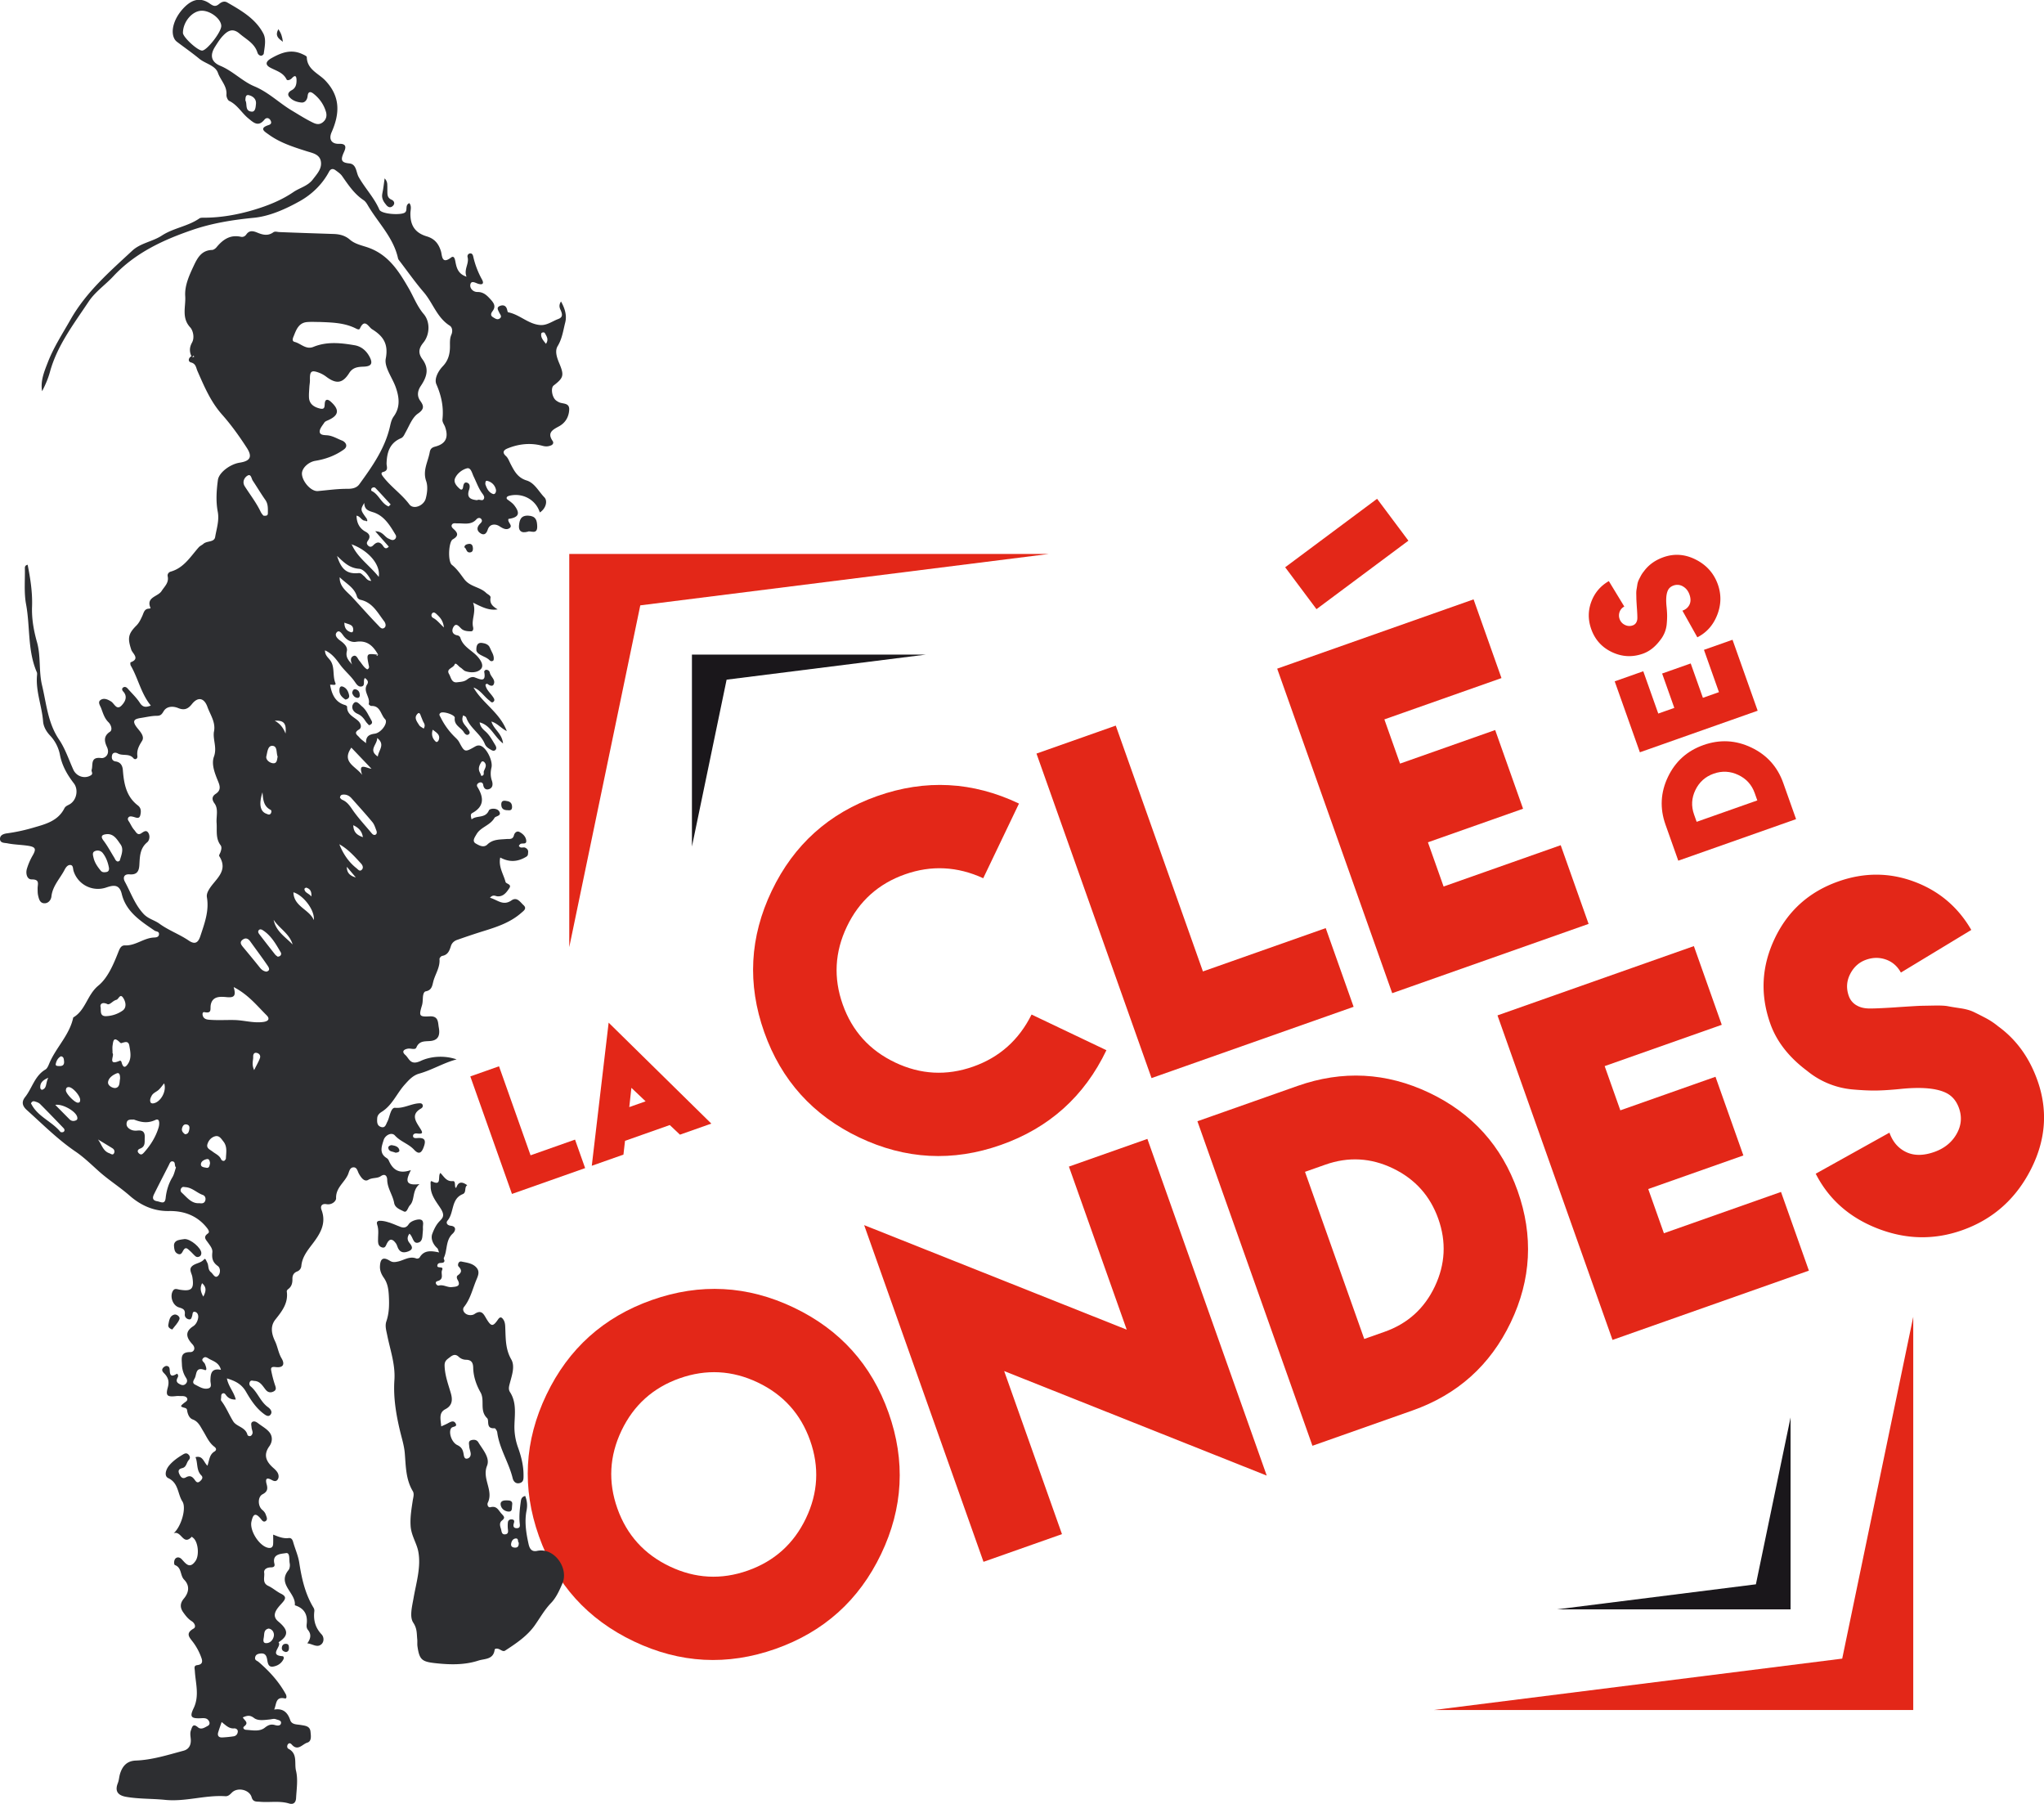<svg id="Calque_1" data-name="Calque 1" xmlns="http://www.w3.org/2000/svg" viewBox="0 0 4818.9 4251.97"><defs><style>.cls-1{fill:#e32718;}.cls-2{fill:#1a171b;}.cls-3{fill:#2d2e31;}</style></defs><title>Plan de travail 1</title><polygon class="cls-1" points="1342.08 2232.56 1342.08 1305.77 2472.35 1305.77 1509.53 1426.88 1342.08 2232.56"/><polygon class="cls-2" points="1631.29 1995.41 1631.29 1542.91 2183.14 1542.91 1713.05 1602.04 1631.29 1995.41"/><path class="cls-1" d="M1288.23,3287.5q78.06-163.08,248.69-223.26t334.14,17.69q163.49,77.88,223.83,248.07t-17.73,333.27q-78.07,163.09-248.71,223.28t-334.12-17.7q-163.5-77.88-223.84-248.07T1288.23,3287.5Zm498.24-28.9q-90.2-42.95-184.12-9.82t-137,123.09q-43.06,90-9.85,183.66t123.41,136.65q90.18,43,184.12,9.81t137-123.08q43.08-89.94,9.85-183.65T1786.47,3258.6Z"/><path class="cls-1" d="M2656.34,3134.12l-136.27-384.37,185-65.26,281.35,793.61-619-246.37,136.27,384.37-185,65.26-281.36-793.62Z"/><path class="cls-1" d="M2823,2642.9l235.81-83.18q159.12-56.11,311,16.19t208.09,231q56.27,158.73-16.23,310.15T3330,3324.65l-235.82,83.17Zm253.65,119.22,139.67,393.94,47.92-16.9q81.47-28.74,118.5-106.88t8.18-159.41q-28.82-81.24-106.83-118.84t-159.52-8.82Z"/><path class="cls-1" d="M4059.2,2415.56l-276.07,97.37,36.95,104.23,224.31-79.11,65.76,185.47-224.31,79.12,36.95,104.24,276.08-97.38L4264.63,2995l-463,163.31-271.18-764.93,463-163.31Z"/><path class="cls-1" d="M4477.44,2567.09q-33.39,3.18-55.41,3.41t-52.62-2.42a196.24,196.24,0,0,1-108.86-43.89Q4196,2476,4173.63,2412.85q-36.27-102.3,10.35-200.51t150.14-134.72q91-32.1,178.64.47t134.73,113.84l-166,100.51q-12.33-22.53-35.13-30.64t-46.78.37q-24.93,8.79-37.66,33.72t-3.24,51.7a40.69,40.69,0,0,0,20,23q10.69,5.9,26,6.43t63.79-2.59q4.15-.37,30-2t32.3-1.71q6.44-.11,28.94-.52t32.33,1.49q9.84,1.93,29.2,4.78t31.67,8.72q12.33,5.89,28.23,14.24a173.27,173.27,0,0,1,29.63,19.68q63.89,46.32,92.69,127.59,37.62,106.13-15.95,210.55t-161.89,142.62q-98.73,34.83-198.82-4.1t-146.09-129.19l173.81-96.8q11.53,32.51,39.42,45.78t66.26-.24q35.43-12.51,52.45-42.16t5.81-61.2q-9.16-25.84-31.23-36.34Q4552.22,2559,4477.44,2567.09Z"/><path class="cls-1" d="M2432,2391.38l176.48,84.06q-78.09,163.07-248.71,223.25T2025.61,2681q-163.5-77.88-223.85-248.08t17.75-333.26q78.08-163.1,248.7-223.27t334.13,17.69l-84.28,176q-91.44-42-184.43-9.18-93.95,33.14-137,123.09t-9.83,183.65q33.23,93.72,123.39,136.66t184.13,9.82Q2387.3,2481.36,2432,2391.38Z"/><path class="cls-1" d="M2836,2289.76l289.5-102.11,65.76,185.49-476.42,168L2443.6,1776.25l186.93-65.93Z"/><path class="cls-1" d="M3539.86,1598.29l-276.09,97.38,36.95,104.22L3525,1720.77l65.76,185.49-224.32,79.12,36.95,104.22,276.09-97.38,65.76,185.49-463,163.31L3011.08,1576.1l463-163.32Zm-219.43-323.86-216.7,161.42-73.83-98.74,216.7-161.42Z"/><path class="cls-1" d="M3956.68,2028.72l-30.19-85.16q-20.38-57.48,5.87-112.34t83.88-75.14q57.62-20.32,112.59,5.85t75.36,83.68l30.2,85.16ZM4000,1937.1l143-50.44-6.13-17.3q-10.44-29.44-38.79-42.8t-57.89-3q-29.51,10.41-43.15,38.6t-3.19,57.61Z"/><path class="cls-1" d="M3874.15,1582.21l35.35,99.72,37.83-13.35-28.72-81L3986,1563.8l28.73,81,37.84-13.35-35.36-99.72,67.35-23.75,59.29,167.24-277.71,98L3806.8,1606Z"/><path class="cls-1" d="M3929.16,1431.13q1.15,12.07,1.23,20t-.88,19a70.42,70.42,0,0,1-15.93,39.32q-17.49,23.31-40.42,31.39-37.15,13.11-72.79-3.73t-48.9-54.23q-11.67-32.91.16-64.53t41.32-48.66l36.49,60a22.87,22.87,0,0,0-11.11,12.68,24.59,24.59,0,0,0,.12,16.91,23.87,23.87,0,0,0,12.25,13.59,22.86,22.86,0,0,0,18.77,1.17,14.75,14.75,0,0,0,8.37-7.23,20.66,20.66,0,0,0,2.33-9.39q.2-5.51-.94-23.05-.15-1.5-.72-10.84c-.39-6.22-.6-10.12-.63-11.66s-.09-5-.19-10.46a61.56,61.56,0,0,1,.55-11.67c.46-2.38,1-5.88,1.73-10.56a41.29,41.29,0,0,1,3.16-11.43c1.44-3,3.15-6.36,5.17-10.19a63.83,63.83,0,0,1,7.15-10.71q16.82-23.05,46.32-33.48,38.52-13.59,76.44,5.77t51.78,58.47q12.65,35.69-1.49,71.81t-46.89,52.78l-35.16-62.8q11.82-4.17,16.64-14.23t-.09-23.93q-4.53-12.79-15.3-19a25.72,25.72,0,0,0-22.24-2.09q-9.36,3.3-13.18,11.28Q3926.22,1404.13,3929.16,1431.13Z"/><path class="cls-1" d="M1250.85,2723.16l104.84-37,23.81,67.18L1207,2814.21l-98.2-277,67.68-23.88Z"/><path class="cls-1" d="M1677,2648.43l-73.93,26.08-24-22.68-105.53,37.22-3.72,32.47-74.65,26.33,39.75-337.35Zm-193.43-38.91,38.52-13.59-33.53-31.79Z"/><polygon class="cls-1" points="4510.63 3103.86 4510.63 4030.64 3380.35 4030.64 4343.18 3909.53 4510.63 3103.86"/><polygon class="cls-2" points="4221.42 3341 4221.42 3793.5 3669.56 3793.5 4139.66 3734.37 4221.42 3341"/><path class="cls-3" d="M452.82,842.75c-6.12-11.77-7.23-22.49-.06-35.36,6.36-11.4,2.41-28.44-4.34-35.74-21.05-22.78-10.1-49.21-11.74-73.35-1.65-24.47,9-48.31,19.62-70.9,9-19.12,18.36-37.43,43.73-38.24,3.61-.11,8-3.37,10.49-6.42,15-18.17,32.2-30.15,57.4-24.59,5,1.09,9.66-1,12.79-5.52,7.22-10.39,16.27-8.31,26.07-4.25,12.46,5.15,25,8.36,37.49-.75,4.17-3,9.4-.81,14.26-.61,42.59,1.7,85.19,3.07,127.79,4.49,14.26.47,27.25,3.56,38.57,13.38,13.36,11.58,31.41,14,47.23,20.22,45.35,17.7,68.84,55.49,91.19,94,11.85,20.4,19.91,42.74,35.67,61.2,15.58,18.25,14.49,48.52-.88,67.37-10.35,12.71-13.35,23.83-2.29,39,15.43,21.11,12,39.59-3.66,62.86-6.74,10-10.39,22.7-1.35,35.28,8,11.06,10.55,19.13-5.39,30-13.43,9.19-20.3,28.41-29,43.81-3.14,5.57-5.17,11.83-11.25,14.39-26.55,11.21-33,33.43-33.78,59.23-.23,7.33,5.43,16.77-8,20.22-7.17,1.83-2.78,7.71.17,11.56,18.17,23.74,43.44,40.62,61.52,64.86,9.85,13.21,34.14,3.11,38.66-13.75,3.7-13.77,5.18-29.11,1-41.13-8.78-25.16,4.39-45.59,8.37-68,1.4-7.89,4.9-11.22,13.15-13.36,24.77-6.45,31.87-21.7,23-46.52-2.1-5.85-6.82-11-6.11-17.59,3.07-29-2.46-55.57-14.31-82.68-5.61-12.82,4.17-31.11,15.11-42.56,12.72-13.29,16.67-28.36,16.87-45.6.11-9.7-.85-19.39,3.33-28.87,3.31-7.5,2.64-17.09-4-21.31-30.06-19-39.47-53.5-61.18-78.74-20-23.21-37.62-48.38-56.25-72.73-1.69-2.21-3.79-4.54-4.35-7.1-10.76-49.54-47.62-84.26-71.87-126.12-2.41-4.15-5.51-8.5-9.41-11.1-21.87-14.58-35.89-35.83-50.53-56.76-3.84-5.48-9.94-9.56-15.46-13.65-6.15-4.55-11.55-3.77-15.45,3.57-16,30.14-41.07,53.76-69.23,69.45-33.17,18.49-70.8,35.39-107.87,39-49.57,4.81-98.42,12.69-144.4,28.4-69,23.57-135.29,54-187.14,109.65-18.82,20.19-42.62,36.29-58.2,59.76-34.93,52.61-73.93,103-91.06,165.48-4.29,15.66-10.77,30.72-18.51,45.48-4.22-24.3,5-46.11,13.41-67.8,13.74-35.63,34.54-67.4,53.3-100.45C203.22,688,258.21,640.77,311.68,591c19.65-18.28,47.85-21.37,69.89-35.76,27.5-18,61.54-21.63,88.66-40.5,2.48-1.72,6.58-1.57,9.93-1.58,40.27,0,80.15-7.09,117.93-18.41,32.27-9.67,64.87-22.35,93.61-42,15.06-10.29,33.88-14,46-30,9.89-13,21.72-25.29,18.76-42.35s-20-19.68-33.62-24c-31.12-9.9-62.25-19.74-89.08-39.12-9.25-6.69-24.47-14.74-.4-22.52,6.46-2.09,7.2-6,4.31-11.15-3.7-6.59-10.15-6.56-14-1.82-14.84,18.38-25.91,7.3-38.46-3-15.58-12.85-25.51-31.64-44.7-40.88-3.83-1.85-7-9.88-6.63-14.75,1.66-20.47-14-34.14-20.07-51.46-6.22-17.64-29.65-21.48-44.14-33.41-16.6-13.67-34.3-26-51.45-39a24.62,24.62,0,0,1-5.87-5.83c-12.08-18.62-2.21-51.85,22.6-76.6C454.54-2.73,474-6,494.7,8.52c8,5.64,13.32,8,21.64,1,5-4.18,11.84-8.09,19.37-3.75C568.79,24.83,602.49,44,620.82,79c7.21,13.75,3.11,31.55,1,47.47-.25,1.9-3.59,4.69-5.63,4.81-4.68.26-8.08-3.55-9.25-7.36-6.78-21.91-26.41-31.12-42.1-44.63-16.34-14.06-28.17-6.66-39.38,5.2C518.34,92,512.76,101.15,507.14,110c-12.64,19.77-9.78,35.91,12.27,45.11,29.6,12.34,52.26,36.74,80.07,48.31,33.81,14.08,58.48,39.2,88.57,57.16,16.49,9.84,32.59,20.2,50.05,28.62,8.74,4.21,15.68,4.79,23.17-1.18,8.16-6.52,9.85-15.49,7.19-24.52-5.07-17.14-15.15-31.43-29.2-42.54-6.83-5.4-12.87-6-14,5.42-.85,8.53-6.11,15.89-14.18,15.3-10.89-.79-22.32-4.68-29.46-13.75-4.91-6.23-.38-11.86,5.91-15.19,9.39-5,11.56-13.44,11.58-23,0-9.05-2.25-14.83-10.93-5.43-4.09,4.43-10.91,6.24-12.55,2.91-8.26-16.76-24.69-20.19-39-28.09-10.44-5.76-11.85-13.41,3.1-21.87,24.23-13.7,47.18-22,73.8-9.38,3.66,1.73,9.75,4.42,9.79,6.76.55,29.29,27.77,38.47,43.47,55,36.47,38.34,34.13,78.62,15,122.12-7.2,16.37-.3,27.94,17.76,27.25,22.43-.86,13.24,15,10.06,22.48-6.91,16.24-4.36,21.89,13.94,23.7,17.2,1.69,15.82,20.94,22.09,32.05,14.95,26.48,36.49,48.57,48.78,76.93,4.69,10.83,51.38,13.59,60.25,6.75,7.23-5.58-.7-17.19,10.39-22.13,5.91,7.47,2.68,15.88,2.52,23.53-.59,28.87,10.87,46.55,38.48,54.81,18.63,5.57,28.1,17.31,33.58,35.36,2.87,9.47,1.27,31.77,23.87,14.51,7.29-5.56,9.1,4.28,10.29,10.58,2.74,14.46,6.64,28.32,26.1,34.63-7-17.27,6.6-30.5,2.51-46-1.1-4.14,1.23-8.59,6.35-8.93,4.12-.27,6,3.4,6.8,6.83a204,204,0,0,0,20.73,54.62c4.62,8.27,2.92,13.68-8.82,10.2-6.28-1.86-16.48-8.83-18.59,1.72-1.68,8.41,5.9,17.72,16.81,17.62,14.41-.12,22.45,8.12,31.25,17.83,8.15,9,12.34,16.53,4.29,27.31-3.56,4.78-5.7,10.23,1,14.25,4.68,2.79,9.92,6.92,15.44,3.32,7-4.6,1.41-9.58-.77-14.38-2.48-5.45-7.39-11.89,1.7-15.48,7.31-2.89,13.91-1.27,16.62,7.51.81,2.62,1.44,7.21,2.81,7.47,27,5.17,47,27.55,74.94,30,16.37,1.43,28.85-8.88,43-14.1,9.47-3.48,10.5-9.11,7-18.12-2.28-6-7.34-12.4-.37-23.25,9.51,16.89,14.08,33.53,10,49.38-4.78,18.7-7.18,38.19-17.9,55.85-7.07,11.66-1.83,27.1,3.74,40.36,12,28.47,10.37,34.36-13.1,52.4-7.6,5.84-3.91,28.47,5.87,35.49a41.52,41.52,0,0,0,7.12,4.21c9.23,4.11,24.49.8,23.6,17.54-.9,17.08-9,30.85-24.13,39.07-14.53,7.91-28.5,14.78-14.88,34.52,2.72,3.94,1.12,8.25-3.57,10.26-6.49,2.79-12.64,3.22-20.1,1.18-28-7.64-55.85-4.82-82.55,6.05-7.72,3.14-14.47,8.6-3.92,18,4.93,4.39,7.4,11.69,10.6,17.86,8.8,17,16.74,33.1,38.29,39.73,18.86,5.81,28.39,26.1,41.75,39.74,8.14,8.31,3.73,26.36-10.74,35.64-9.4-29.88-39.9-46.65-70.82-39.66-2.53.58-6,1.78-6.93,3.7-1.89,3.94,1.84,5.66,4.7,7.78,4.45,3.31,9.12,6.72,12.5,11,15.1,19.28,11.13,28.91-13.31,32.36-3.36,7.84,11.4,15.55,2.4,21.77-7.49,5.16-15.44.88-24-4.66-8.12-5.24-22.47-6.76-27.44,8.41-3,9.16-8.31,13.93-16.91,8.43-8.17-5.22-9.71-13-2.35-21.2,3-3.37,8.23-7,4.07-12.44-3.28-4.26-8.64-2.41-11.12.41-12.8,14.57-29.49,9.33-45.11,9.82-4.64.15-10.52-1.72-13.13,3.42-2.2,4.33,1.94,7.85,4.87,10.53,10.3,9.4,10.74,16.12-2.74,23.79-9.67,5.5-12.22,52-1.84,60.2,12.16,9.54,20.49,22.44,29,33.61,13.9,18.32,36.67,17.91,51.44,32.21,3.83,3.72,11.35,6.32,10.47,11.46-2.44,14.34,5.81,20.84,16.78,27.48-20.65,3.4-37.64-5.84-58-15.86,8.24,21.49-4.27,39.14.12,57.76.88,3.74.55,9.84-4.89,9.8-8,0-17.08-.64-23-6.33-5.54-5.36-11.49-13.47-17.32-5.48-5.49,7.54-6.17,19.07,8.87,21.53,2.37.39,5.6,3,6.25,5.24,6.27,21.5,27.16,29.66,40.56,44.59,8.14,9.07,15.48,21.46,7.79,29.56-8,8.49-23.47,9.14-36.22,4.89-4.39-1.46-7.6-6.13-11.8-8.58-4.8-2.8-11.45-13.33-13.82-7.12-3.32,8.72-20.73,9.59-13,22.62,4.58,7.77,5.67,20.83,18.63,19.28,8-1,16.84-1.11,23.93-6.65,5.12-4,11.41-7.18,17.58-5,13.42,4.7,27.57,12.84,22.62-13.23-.25-1.28,2.23-4.22,3.75-4.47a8.37,8.37,0,0,1,9.5,6.41c1.87,10,14.78,16.93,8.9,28.27-2.44,4.7-8.59,2.8-13-.56-1.44-1.1-3.55-2.55-6.18,1.18,1.72,11.32,11.18,19,17.66,28.42,2.52,3.63,5.14,7.61,1.57,11.21-4.31,4.33-7.36-.69-10.4-3-12.55-9.56-20.57-24.32-36.94-30.29,20.91,37,61.94,58.82,78.47,102.71-13.62-6.5-21.29-18-36.25-22.51,5.34,18.69,24.81,27.48,27.41,51.69-21.74-17-29-42.8-55.17-49.72,1.16,10.25,7.74,16.09,13.85,21.54,9.65,8.62,15.46,19.74,22,30.43,2.71,4.4,5.3,9.62,1,13.33s-9.32-.14-13.36-2.55c-4.76-2.84-9-6.19-11.32-11.87-9.82-24.12-35.36-37.35-43.91-62.53-.67-2-4.09-3-6.89-5-6.88,15.15,4.5,22.53,10.62,31.79,2.63,4,7.17,9,2.36,12.92s-9.38-1.15-11.75-5c-6.91-11.24-23.37-15.92-21.28-33.74.82-7-27.17-16.15-33.5-11.66-5.13,3.64-1.41,7.31.3,10.79a167.57,167.57,0,0,0,31.5,44.21c4.34,4.4,9,8.14,12.17,14.06,12.94,24.26,13.27,24,37.63,10.17,4.42-2.52,9-3.41,14-1.22,13.77,6.08,28,35.67,24.44,50.77-2.41,10.31-2.62,20.42.94,30.81,2.52,7.39,2.81,16.39-6,19.85-7.65,3-13.14-.85-14.45-9.94-.67-4.67-4.71-7.07-9.47-5-4.2,1.86-6.84,5.57-4.08,10.1,14.88,24.36,16.74,45.74-12.3,61.53-5,2.71-3,8.54-1.5,14.93,12.07-10.45,32.24-1.38,40.84-21.26,2.07-4.78,18.84-6.49,24.22,2.37,6.65,11-8.5,10.8-11.07,15.29-10.32,18.09-32.82,21.58-42.46,38.68-3.56,6.32-11.35,16.15-1.75,21.72,7.4,4.28,18.63,10.9,27.31,2.42,12.86-12.57,28.77-11.62,44.36-12.92,7.43-.62,15.72,2,18.43-9,1.47-5.9,7-10.67,12.53-7.88,8,4,15.31,10.79,16.41,20.22,1.2,10.37-9,5.52-13.64,8.22-1.54.9-2.54,2.73-3.79,4.13,3.56,7.69,10.33,2.39,15,4.69,5.16,2.52,7.56,5.92,6.86,11.49-.48,3.77.35,7-4.67,10-19.82,11.88-39.28,13.44-61.06,1.67-4.66,21.84,7.71,39.19,12.51,57.59,1.21,4.63,15.2,5.14,9,14.49-6.4,9.6-13.67,20.14-27.73,19.44-5.14-.25-10.25-5.33-18,3.26,17.83,5,30.86,20.08,50.88,6.21,12.89-8.92,20.38,4.1,28.08,11.09,9,8.17.48,13.49-5.11,18.41-26,22.9-58,33.31-90.32,43.31-20.52,6.36-40.87,13.32-61.15,20.42-6.82,2.38-12.2,7.29-14.43,14.38-3.43,10.94-7.12,21-20.65,23.31-2.55.43-6.48,5-6.28,7.34,1.56,18.41-8.59,33.31-13.69,49.73-3.44,11.05-2.92,23.45-18.69,26.42-4.89.92-6.37,8.49-6.77,14.34-.42,6.25-.36,12.75-2.14,18.65-7.47,24.79-6.89,27.41,17.94,26,21.56-1.2,19.49,14.39,21.68,26.11,2.71,14.46,1.37,29.12-17.85,31.72-13.32,1.8-27.73-1.87-35,15.59-2.69,6.45-13,1.55-19.81,2.67-9.93,1.66-15.43,6.8-6.39,14.74,9.62,8.44,11.67,25.75,36.44,14.17,23.61-11,55.49-13.51,84.64-3.62-30.76,8.14-57.8,25-88,33.5-15.09,4.25-24.32,14.8-34.33,25.91-18.83,20.9-29.34,48.77-54.45,64.37-5.39,3.35-10,7.84-10.43,14.9-.49,8.56-.87,17.7,9.42,20.76,9.67,2.87,11.29-6.5,14.26-12.1,3.23-6.08,4.63-13.11,7-19.66,2.17-6,5.18-14.16,11.56-13.56,20,1.9,37.12-9.39,56.24-10.59,3.4-.21,7.21-.25,8.66,3.88s-1.39,7-4.24,8.66c-24.05,13.82-11.82,30.42-2.47,45.19,6.61,10.44,9.41,15.43-6.51,13.4-4.71-.61-9.38,1-9.46,5.72-.09,5.65,6,5.4,9.65,5.09,19.24-1.59,21.35,6,15,22.53-5.9,15.24-12.87,14.93-22.32,4.77-12.87-13.85-31.82-18.77-45-33.34-8.19-9.07-23.29-.12-26.56,10.51-4.32,14-11.61,31.23,7.12,42.7a14.2,14.2,0,0,1,5.12,6.2c10.2,23.51,26.17,31.19,51.93,22.1-8.83,18.61-18.67,38.25,20.33,33-18.39,16-10.13,36.93-22.77,50.21-4.87,5.11-6.63,18.22-14.5,14.17-8.25-4.26-20.47-8.31-22.5-19.8-3.36-18.94-16.16-34.79-16.41-54.87-.09-7-4-16-15.24-8.27-8.52,5.87-19.51,2.71-29.33,8.6-9.38,5.62-17-5.4-22-14.2-3.33-5.88-4.44-15.23-12.39-15.28-9.42-.07-10.58,10.16-13.45,16.81-8.22,19-28.93,31.22-28.08,55.89.25,7.13-10.17,16.39-22.55,14.14-10.69-1.94-15.29,4.32-11.82,13.44,12.42,32.7-4.1,57.67-22.12,81.27-12,15.72-23.67,30.72-25.46,51.09a15.21,15.21,0,0,1-9.76,12.75c-8.77,3.5-11.42,9.69-11.24,18,.21,9.6-2,17.94-10.31,23.91-1.54,1.1-3.24,3.65-3,5.26,3.92,27.38-11.32,46.67-26.92,66.26-13,16.31-8.44,35-.75,51.06,6.27,13.11,7.78,27.52,15.37,40.28,8.76,14.72,3.14,22.89-14.2,20.61-12.32-1.62-11.12,4-9.61,11.11a264.89,264.89,0,0,0,7.93,30.07c2.16,6.37,4.83,12.27-2.73,16.24-6.93,3.63-13.45,2.61-18.72-3.85-7.36-9-12.89-20.34-27-20.9-3.4-.14-7.17-2.22-9.65,1.13-2.79,3.76-2.43,8.75.9,11.51,16.77,13.88,23.07,36.28,41.11,49.23,5.37,3.86,11.46,10.85,5.86,17.77-5.09,6.29-11.81.94-16.59-2.69-18-13.64-30.27-32.68-41.09-51.41-10.62-18.4-25.49-25.47-45.06-31.49,3.36,18.74,16.37,31.55,20.94,49.87-10.49.22-17.28-2.93-22.66-9.91-2-2.66-4.08-6.26-8.27-4.54-3.94,1.62-3.34,5.69-3.56,9.06-.18,2.78-1.17,6.48.19,8.24,11.62,15.1,18.42,33,28.37,48.73,7.81,12.38,28.82,13.36,33.39,31.47.6,2.41,5.67,4.72,9,1.72a10.21,10.21,0,0,0,3.19-7c-.18-4.1-2.25-8.12-2.5-12.24-.28-4.56-2.6-10.68,2.58-13.22,4.55-2.23,9.43.93,13.44,4,8.76,6.74,19.07,12.21,25.89,20.53,8.13,9.91,7.59,22.77,0,33.32-14.82,20.65-7.21,36.29,9.34,50.9,4.12,3.64,8.48,7.7,10.78,12.51s2.83,11.31-1.17,15.91-9,2.39-13.43,0c-13.37-7.29-14.93-1.09-11.8,10.29,2.87,10.41,2.08,17.41-9.71,23.54s-11.28,27.9-.7,36.69c4,3.34,6.9,6.88,8.45,11.57,1.71,5.13,5.25,11.42-.78,15.12-5.35,3.27-8.81-2.85-11.64-6.24-13.83-16.55-18.23-7.2-21.48,7.24-4.83,21.47,18.91,58.32,39.93,61.87,7.28,1.23,10.74-2.25,11.18-8.84.46-6.86.11-13.77.11-22.35,12.27,4.87,23.62,9.73,36.28,8.15,7-.89,9.33,3.88,11,9.88,4.57,16,11.67,31.63,14.19,47.94,5.74,37.27,13.76,73.48,33.6,106.18a13.65,13.65,0,0,1,2,8c-2.59,20.95,2,39.08,17.08,55,5.69,6,6.32,17.17-.3,23.13-10.26,9.23-20.81-.87-33.43-2,8.47-11.35,9.69-21.75,1.61-31.62-3.55-4.34-3.52-9.21-3-13.88,2.43-20.42-4.25-35.4-24.36-43-1.28-.48-3.66-1.2-3.62-1.6,3.09-28.89-42.37-49.06-14.87-82.63,3.08-3.76,3.77-11.09,2.75-16.2-1.76-8.75,1.36-25.68-9-23.75-9.88,1.84-33,1.12-27,25.05,1.57,6.25-1.78,8.51-8.13,8.52-8.41,0-17.3,3.87-16,12.66,1.59,10.41-5.46,24,9.85,31.11,10.46,4.85,19.32,13.1,29.69,18.24,13.18,6.55,11.55,12.06,2.71,21.9-11,12.23-27.16,28.39-9.28,43.38,22.18,18.6,27.42,32.35.78,49.32,9,9.13-24.06,30.55,9.6,32.77,2.64.17,3.57,4.11,2.16,7-5,10.28-14.13,15.84-24.72,17.56s-12.3-7.95-13.46-15.13c-1.67-10.34-4.55-17.4-17.06-15.65-6.27.87-10.76,2.94-11.71,9.66-.92,6.46,4.77,7.08,8.35,10.17,25.42,21.9,47.88,46.44,64.07,76.11,2,3.74,2.69,10.91-2.09,9.83-22.48-5.07-19.56,13.36-25.3,26.23,20.81-3.47,31.68,6.53,37.83,24.92,3.66,10.94,15.81,9.85,24.71,11.4,10.78,1.88,21.81,2.32,23.12,16,.89,9.4,3.14,22.48-7.73,25.71-11.25,3.34-22,20.65-36.15,4.82-2.35-2.64-5.55-5.16-8.81-1.78-3.42,3.54-2.71,9.64.4,11.23,22.57,11.52,13.77,34.11,18,51.51,5.13,21,1.39,43.11.25,64.73-.56,10.67-6.2,15.95-16.45,12.87-22.73-6.85-45.95-2-68.84-4.08-8-.74-16.12,1.16-19.52-10.73-5.09-17.79-33.19-24.41-46.68-10.75-4.89,5-9,8.82-15.26,8.4-47.72-3.14-94.15,13.48-142,8.6-30.48-3.1-61.32-1.85-91.66-7.1-20.19-3.49-27.18-13.68-19.85-32.26,2.91-7.39,3-14.92,5.25-22.17,5.64-18.26,16.35-30.34,37-31.12,38.81-1.47,75.56-13.3,112.63-23.18,13.34-3.55,18.07-14.2,17.09-27.27-.53-7-2.14-13.82.34-20.72,3-8.3,4.65-17.36,16.62-7.2,7.66,6.5,16,.37,23.19-3.4,4-2.09,5.3-6.22,2.94-10.78-4.5-8.66-12.25-7.49-20.12-7.18-22.21.87-25.93-3.47-16.2-23.66,14-29.12,4.63-58.37,2.86-87.52-.41-6.87-3.14-13,5.9-14.08,15.62-1.87,11.2-12.86,8.36-20.3a138.66,138.66,0,0,0-17.89-32.93c-8.77-11.84-19.9-21.09.74-32.88,6.6-3.78,2.21-13.21-4.45-17.35-8.61-5.35-14.35-12.9-20.08-20.95-8.2-11.52-7.24-21.95,1.46-32.29,12.4-14.74,14.16-30.86.73-44.62-9.9-10.14-5.27-28.41-21.76-34.48-2.51-.93-2.88-11.24,1.34-15.41,4.72-4.66,10.85-2.51,14.89,1.88,9.78,10.64,18.69,23.29,32.25,4,9.48-13.45,6.44-45.24-5.62-54.72-1.09-.86-3.06-2.6-3.11-2.54-20.63,22.24-24.08-15-42.72-8.28,17.81-15.37,30.62-59.4,20.63-74.81-11.54-17.82-8.7-43.31-33.27-55-10.55-5-5.77-20.52,2-29.78,9-10.77,20.51-18.8,32.62-26,4.89-2.91,8.87-4,13,.22,4,4.06,4.43,8.86.54,13-5.51,5.91-5.06,16.42-15.07,18.86-7.09,1.72-11.09,5-7.36,13.45,3.28,7.37,7.62,13,15.63,8.48,9.91-5.65,15.47-1.86,21,5.89,2.8,3.93,6,8.42,11.8,3.69,4.73-3.85,8.81-9.08,3.8-14.1-12.33-12.35-7.9-28.9-13.84-43.17,17.4-4.54,19.06,11.8,28.17,20.21,4.5-12.89,4.44-26.12,16.27-33.29,5.55-3.37,5.14-7.56-.12-11.56-12.64-9.59-18.37-24.07-26.34-37-6.43-10.46-11.16-22.29-24.58-27.27-7.34-2.72-10.91-10.47-12.67-18.26-.86-3.77.08-7.31-6-9-11.17-3-11-4-1.93-11.36,3.78-3.05,9.65-5.67,7.45-11.1-1.83-4.51-7.64-5.49-12.83-5.35-4.2.12-8.46-.48-12.61,0-21.19,2.43-25.59-.52-20.2-20,3.64-13.17,1.74-22.2-6.76-31.8-3.25-3.66-9.32-8.09-4.62-14.34,1.88-2.5,5.92-5.07,8.75-4.84,7.63.6,7,7.3,7.43,12.78,1.17,16,10.71,8.63,17.41,5.44,4.74,5.48.73,8.93-.48,12.63-2.4,7.35,2.64,10.11,7.73,12.67,4.79,2.41,9.54,2.33,13.38-2s3.22-8.85.33-13.42a61,61,0,0,1-9.78-31.31c-.58-15.33-4.07-29.77,20-29.47,7.67.09,13.73-8.71,4.77-18.42-13.26-14.37-19.57-28.82,1.89-42.59,6.27-4,10.27-11.6,11.59-19.45,1-6-1.09-12.41-6.6-14.16-7.29-2.31-6.15,5.19-7.55,9.4-1.28,3.84-2,9.09-7.62,8.05-6.13-1.13-10.33-6.15-9.65-12,1.33-11.29-4.72-13.36-13.87-16.18-15.14-4.67-22.16-26.76-13.85-39.52,4-6.19,9.83-3.21,15.17-2.32,28.7,4.82,35-1.58,30.28-30.1-1.34-8-8.13-16.93-1.83-24,7.54-8.5,21.38-7.65,29.61-17.38,3.07-3.63,5.27,4.12,7.15,7.39,4.09,7.14,1.12,16.76,8.89,22.88,5.16,4.05,9.23,14.76,15.88,9.46,6.93-5.53,7.38-18.95.16-24.09-12.35-8.78-14.15-18.66-12.69-32.11.91-8.47-5.28-15.73-10-22.51-5.25-7.54-12.55-13.45-.38-22,4.67-3.27,1.07-8.84-3.07-14-23-28.55-54.27-39.46-88.87-38.82-36.7.67-67.26-14-92.72-36.29-23.14-20.26-49.11-36.53-71.82-56.77-18.18-16.2-35.5-33.34-55.69-47.07-41.93-28.51-77.42-64.38-114.93-98-11.75-10.53-12-20.29-3.93-30.53C75.86,2565,81.59,2536,107.06,2521c4.75-2.8,7.29-10.16,9.76-15.88,16-37,47.39-66,55.85-106.84,29.29-16.94,32.7-53.34,59.16-75.05,22-18,35.41-49.34,46.71-78,3.25-8.25,6.39-17.23,16-16.83,24.78,1.05,43.85-17.16,67.78-18.54,4.84-.27,12.29-.22,12.53-8.17.2-6.79-6.77-5.63-10.48-8.18-32.82-22.54-67.2-44.27-77.32-86.42-5.7-23.74-20.09-20.73-36.56-15.2a60.19,60.19,0,0,1-77.12-39.16c-1.57-5-.48-13.12-7.15-13.85s-11.11,5.84-14,11.35c-10.72,20.72-28.29,37.89-31,62.89-.88,8-7.09,16.42-16.93,16-10.3-.48-12.5-10-14.39-18.15-1.26-5.36-1.12-11.09-1.23-16.66-.19-10,6.17-21.67-14.1-21.45-11.1.12-14.49-14.2-11.08-25.24A146.84,146.84,0,0,1,76.69,2017c9.29-16,7.68-20.74-11.58-23.58-15.85-2.34-32.08-2.48-47.72-5.68-6.19-1.27-17.81,0-17.38-11,.36-9.22,10-11.63,17-12.56a416.31,416.31,0,0,0,60.89-13.09c28.82-8.35,58.67-15.59,73.94-45.86,2.77-5.47,8.29-6.93,13-9.82,16.1-9.86,20.5-34.48,9.3-49-15.41-20-27.73-41.27-32.7-66.68a91.55,91.55,0,0,0-23.4-46c-8.9-9.38-15.51-21.07-16.46-33.31-2.8-36.15-17.44-70.67-14.41-107.52.23-2.77.7-5.94-.34-8.33-22.18-51.17-15.47-107-25.36-160.17-5.17-27.79-2.25-57.07-2.82-85.68-.07-3.7,1.8-6.71,6.55-7.51,6.42,32.44,11.57,65.08,10.35,98.54-1,28.67,3.83,56.25,11.74,84.17,9.25,32.69,3.83,67.93,11.84,101.39,10.41,43.47,13.52,88.61,40,127.74,14.54,21.5,22.94,47.18,33.76,71.14,7.25,16,26.7,22.4,41.39,13.27,6.32-3.92.49-8.94,1.76-12.84,3.8-11.7-3.83-31.25,22.54-27.83,9.09,1.18,21.4-9,13.73-25.72-5.56-12.12-9.57-25.42,6.83-36.16,6.89-4.52,2.56-16.7-3.39-22.53-9.57-9.38-12.85-21.35-17.25-33-2.34-6.18-8.47-14.06-1.85-19.11,7.92-6,17.43-1.74,25.27,3.2s12.92,21.58,24.64,9.48c7.89-8.16,15.52-20.71,3.72-33.28-2.58-2.74-3.47-6.73,0-9.14,4.11-2.86,8-.73,11,2.75,9.62,11,20.61,21.19,28.44,33.37,7.07,11,14.31,10.86,25.88,6.44-23.32-28.61-29.81-64.16-47.38-94.37-1.18-2-1.09-7.35-.35-7.61,23.18-8.15,4.42-21.2,1.74-29.31-8.88-26.94-8-37.39,11.94-57.26,6.53-6.52,10.21-14.64,14-22.84,3.35-7.21,4.58-16.81,15.76-17.06a14.85,14.85,0,0,0,3.81-1.15c-12-26.07,17.19-26.84,25.72-40.22,7.11-11.14,17.69-19.55,14.54-34.72-1.18-5.68,2.5-9.9,7.31-11.26,30.88-8.76,46.29-35.2,65.63-57,3.43-3.86,7.85-5.34,11.25-8.43,8.29-7.51,25.51-3.2,27.66-16,3.28-19.6,10.08-38.91,6.13-59.72-4.68-24.72-3-50,.36-74.72,2.38-17.61,28.9-37.38,51.22-40.85,24.85-3.86,30.79-13.58,16.88-35.07-17.65-27.29-36.76-54-58.31-78.31-27-30.39-42.08-66.53-58-102.65-3.42-7.76-3.41-17.2-15.26-20.24-6.92-1.78-6.86-9.53.22-14.3.22-.15,1.06.27,1.35.64a8.34,8.34,0,0,1,.84,1.85c1.79-.59,3.58-1.15,5.37-1.71l-1.93-2.52Zm376.24,440.17c13.48,31.17,41.66,49.17,63.85,76.88,4.88-29.71-25.8-63.32-64.66-77l.42,1.14Zm62.48,260.42c-11.49-20.29-25.39-34.86-52.37-30.5-10.49,1.69-21.53-3.9-29-13.75-3.86-5.09-9.81-14.85-15.6-9.25-7.22,7,.55,15.2,7.35,20,9,6.37,18.2,15,15.81,25-3.65,15.37,5.33,22.82,12.78,32l-1-.76.86.89c-3.23-7.32-5.53-16.48,2.1-20.43,8-4.14,10.69,6.23,14.88,11.05,6.13,7.07,10.44,15.9,18.55,20.24,4.71-2.33,4.36-5.39,3.85-7.91-6.15-30.19-6.19-30.18,21.83-26.55l-3.93.83c.33.7.66,1.39,1,2.09ZM865.1,1223.21l-4.55,4.13c-8.39-.29-10.82-10.5-20-11.85.32,17,7,30.13,21.35,37.82,10,5.34,11.49,12.3,6.09,20.15-3.45,5-4.46,8-.32,12.32,4.44,4.58,8.59,3.41,12.55-.68,8.91-9.21,16.3-8.31,23.43,2.51,2.29,3.48,6.6,8.14,12.9.8l-31.83-36.1c17.6-.14,21.76,13.31,31.53,17.35,4.2,1.74,8.8,5.2,13.82,1.87a7.92,7.92,0,0,0,2.42-11.07c-13.17-22-26.67-44.83-52.59-53-11.68-3.67-20.66-6.21-21.14-22.08C849.4,1201.68,849.4,1201.68,865.1,1223.21Zm-361,503c5.5-22.83-8.06-40.6-15.06-60-7.78-21.58-22.52-24.38-36.6-6.58-9.08,11.49-18,15.28-32.49,9.3-11.87-4.89-26.78-4.61-34,7.31-4.63,7.65-7.16,10.94-16.35,11-11.7,0-23.41,2.82-35.08,4.65-14.47,2.27-26.09,4.42-11.55,23.15,6.53,8.4,18.8,20.32,11.93,31.3-7.33,11.7-12.83,21.81-11,35.79.89,6.73-5.59,9.57-9.35,5.06-10.17-12.19-25.51-4.67-37-11.33-4.05-2.34-11.81-3.2-13.47,4.78-1.38,6.68.32,12.93,8.49,14.13,12,1.75,16.3,10.15,17.1,20.46,2.46,31.79,7.81,62.24,35.36,83.24,8.27,6.31,7.62,15,5.79,22.82-2.45,10.42-10.39,5.43-16.95,3.92-3.87-.89-8.72-2.1-11.44,2.1-2.81,4.36,1.06,7.88,3,11.35,3.46,6.06,6.54,12.56,11.12,17.68,4,4.51,7.5,13.62,16.25,7.92,5.54-3.6,11.51-8.48,16.21-2.13,5.38,7.26,3.76,18.46-2.07,23.33-17.45,14.59-17.21,34.25-18.37,53.47-.92,15.3-6.23,23.34-22.94,22-13.33-1.08-16.5,7.66-11.12,17.51,13.86,25.36,23.09,53,43.52,75.26,11.3,12.33,26,14.91,37.62,23.37,21.94,16,47.44,25,69.57,40.09,15,10.18,22.3,4.13,27.2-10.82,9.73-29.66,20.94-59,15.43-91.2-1.08-6.34,1.17-12,4.48-17.79,14-24.55,47.71-43.24,24.54-79.49-1.15-1.81,2-6.32,3.08-9.58,1.86-5.41,3.51-11.5,0-16.17-12-16-8-34.58-9.27-52.28-1.16-15.53,4.79-32.84-4.92-46.08-7.78-10.59-4.89-17.51,2.87-22.61,12.83-8.45,10-18.59,5.69-29.11-7.8-19-16.46-40.53-9.94-58.47C512,1762.78,502.09,1744.85,504.14,1726.22ZM755.25,759c-10.47,0-21-.74-31.38.16-18.39,1.59-24.66,16-30.41,30.58-2.27,5.74-6.82,14.15,1.25,16.22,14.74,3.76,26.57,18.84,44.14,11.69,31.81-13,64.53-9.46,96.95-3.93,15.58,2.65,27.47,12.34,35.26,26.83,8.47,15.77,4.9,23-13.35,23.67-13.62.47-25.87,1.53-34.37,15-15.56,24.68-30.49,26.52-54.1,8.79a68.16,68.16,0,0,0-16.4-9.23c-18.88-7.2-22.67-4-22.14,16.78.14,5.48-1,11-1.34,16.49-.46,8.34-1.34,16.73-.89,25,.89,16.14,13.09,22.93,26.21,26,13.8,3.25,9.43-8.71,11.68-16.09,2.2-7.2,8.29-4.77,13.19-.41,21.48,19.1,19.62,32.59-6.13,44-3.13,1.39-7,2.81-8.7,5.41-4.49,6.91-11.42,14.7-11,21.73.56,8.82,12.33,7.66,19.24,8.5,12.22,1.5,22.35,8,33.23,12.16,8.31,3.2,15.53,13.14,4.52,21.07-19.91,14.34-42.91,22.83-67.1,26.74-16.44,2.66-32.72,17.53-31.73,31.54,1.27,17.92,21.66,41.15,37.5,39.76,23.09-2,45.92-5.38,69.33-5.25,8.88,0,21.13-.72,28.34-10.64,30.72-42.27,60.8-84.91,72.53-137.08,1.87-8.29,3.65-16,8.76-23.09,15.94-22,12.89-45.59,4.44-69.13-8.13-22.65-27.23-47-23.31-67.08,6.9-35.31-6.83-53.43-32.29-69.23-8.27-5.13-17.28-26.55-28.61-1.76-2,4.46-7.52,1-11.24-.79C811.32,760.88,783.34,760.08,755.25,759Zm104.93,839.14c-5.19,6.56,2.13,18.39-8.2,20.05-8.27,1.34-12.55-7.27-17.13-13.49-10.12-13.76-23.4-24.59-33.63-38.79-8.25-11.45-18.36-25.53-35-32.94-.16,11.07,6.53,16.1,11.55,22.47,12.44,15.79,5.62,36.53,12.85,54.27,3.17,7.78-8.95,3-12.39,4.5,4,22,11.78,41,35.49,47.73,1.82.51,4.66,2.56,4.62,3.81-.65,18.76,16.14,23.76,26.46,33.79,6.6,6.42,8.57,15.87,1.54,20-14.12,8.21-3.45,13.23.83,18.54,3.82,4.74,9.3,8.16,15.81,13.66-.76-15.74,6.87-20.52,20.36-22.34,15.84-2.15,32.45-26.3,24.54-34.2-10.49-10.48-10.9-32.13-32.5-31.16-2.07.09-6.4-3.64-6.12-4.61,4.46-15.93-14.37-29.9-3.71-46.24C869.46,1607.14,866.55,1602.6,860.18,1598.09ZM550.91,2326.6c5.85,20.43,1.57,25.39-15.84,23.79-14.26-1.3-34.14-3.45-38.22,18.18-1.83,9.77,3.59,20.86-14.82,17.18-6.19-1.24-5.32,8.66-1.54,12.9,4.18,4.7,10.28,4.86,16.9,5.28,18.4,1.17,36.86,0,55.17.36,22.87.49,45,7.75,68.27,4.55,13.55-1.88,15.13-8.4,7.75-15.72C605.75,2370.49,585.53,2344.53,550.91,2326.6ZM521.65,61.28c-.08-16.42-25.15-36.11-45.89-36-22.34.09-44.35,25.93-44.46,52.18,0,10,34,41.47,45.07,41.77S521.72,75.79,521.65,61.28ZM315.73,2638.89c-9,.06-15.11-.35-16.88,6.71-1.7,6.82,1.07,11.86,7.21,15.75,5.78,3.65,12,4.11,18.15,3.46,13-1.37,17.66,4.07,17,16.7-.52,10.3,2.21,21.07-11.25,26-5.06,1.86-7.63,6.53-2.14,11.34,4.92,4.3,8.05,1.75,11.87-2.51,15.54-17.34,27.61-36.75,34.3-59,2-6.73,3.41-22.67-7.45-17.56C346.84,2649.11,330.31,2644.48,315.73,2638.89Zm809-1459.9c5.74-3.35,12.81,3.49,16-3.09,2.73-5.63-2.38-10.7-5.38-15.12-7.94-11.69-12.48-24.92-18.62-37.42-3.81-7.76-6.48-21.94-15.82-19.48-11.17,2.94-23,11.87-28,23.29-4.27,9.71,3.57,18.63,11.09,25.11,4.69,4,7.14.67,7.84-4.53.77-5.7,2.64-12.47,9.78-9.88s6.27,10.76,4.31,16.52C1099.35,1173.55,1110.29,1177.49,1124.7,1179ZM520.89,3228.84c-4.23-16.09-16.11-19.78-26.54-25.15-4.82-2.48-9.88-7.57-15.11-2.59-6.3,6,2,9.26,3.86,13.8,2.13,5.15,6.64,16.89-.69,14.2-19.78-7.25-18.77,6.79-22.11,16.75-1.92,5.72-9.69,13.18-.22,17.89,9.74,4.84,20.05,12.07,31.48,8.68,8.9-2.65,4.48-11.76,4.56-18.2C496.31,3238.42,497.92,3224.18,520.89,3228.84Zm280-1868.35c-1.09,22.41,18,34.72,29.35,47,20.27,21.91,40.13,44.54,61,66.06,4.17,4.29,8.87,11.22,15.28,5.93,4.19-3.45,2.79-10.39-1-15.28-15.39-20.13-27.22-44.13-55.39-50.36a11.14,11.14,0,0,1-8.72-8.1C835.31,1384.39,815.17,1375.2,800.84,1360.49ZM621,1215.39c10.75,1.62,10.51-3.17,10.54-7.24.07-10.36.55-20.53-6.08-29.94-10.36-14.7-19.49-30.25-29.51-45.19-3.36-5-4-17.12-12.65-11.75-7.17,4.45-12.91,14.62-6.18,25.16,12.67,19.84,27.23,38.51,37.44,59.92C616.55,1210.64,620.09,1214.22,621,1215.39ZM414.89,2751.77c-4.48-4.12-.32-12.69-7.39-14.18-6.08-1.29-7.5,4.83-9.66,9-11.58,22.72-23.36,45.34-34.65,68.2-3.8,7.7-4.35,14.78,7.34,16.64,8.42,1.34,18.26,8.59,20-7.55,1.88-17.37,6.74-33.69,15.87-48.92C410.59,2768,412.16,2759.52,414.89,2751.77ZM572.45,4048.05c3.45,7.19,15.2,12,3.48,21-5.11,3.92-.18,8.08,4,8.31,15.1.83,31.66,4.94,44.36-5,8.21-6.45,14.53-9.05,24.33-6.12,4.95,1.48,13,2.31,13.93-4.74.87-6.68-7.26-7.29-12.24-9.17-4.69-1.77-9.42.11-14.2.58-12.57,1.22-27.53,3.88-37.13-3.39C589.51,4042.33,583.21,4043.4,572.45,4048.05ZM265.33,2482.52c5.29,4.4-12.82,30.46,16.2,18.09,4.53-1.93,5,3.59,6.05,6.53,4.47,13.05,10.49,5.92,14.18.35,8.81-13.3,5.68-28.28,3.16-42.59-2.24-12.78-11.17-8.26-19.08-6.11-1.23.33-3.39-1.95-4.84-3.32-13.58-12.8-14.09-.52-15.51,8.35C264.62,2469.26,265.33,2474.94,265.33,2482.52Zm536.21-602.09c1.36,1.27,3,3.78,5.25,4.71,13.85,5.67,20.09,18.07,28.32,29.27,12.72,17.29,27.43,33.12,41.18,49.67,2.48,3,5.61,5,8.94,3.35,3.51-1.7,3.52-6.06,2.32-9.16-2.71-7-4.91-14.82-9.57-20.45-15.9-19.2-32.74-37.61-49.27-56.28-5.35-6-11.93-9.32-20.25-8.54C804.55,1873.36,802,1875,801.54,1880.43ZM628,2290.26c10.39-2.5,5.68-10.07,2.86-14.22-13.17-19.37-27.3-38.09-40.94-57.14-4.81-6.72-10.73-9.1-17.68-4.09-8,5.78-4.12,11.69.72,17.5,13.25,15.92,26.51,31.85,39.4,48.07C616.45,2285.56,621,2289.2,628,2290.26ZM73.1,2600.94c1.26,2.17,2.57,4.62,4.05,7,16.32,25.81,46.35,36.83,65.26,59.93,1.06,1.29,5.78,1.27,7.46,0,3.36-2.46,2.57-6.1-.23-9-18.34-19-36.53-38.06-55.22-56.67-3.2-3.19-8.35-4.81-12.89-6.14C78.08,2595.07,74.66,2596.58,73.1,2600.94ZM254,2367.18c-12.64-6.42-18.52-.58-16.93,6.33,1.77,7.71-3.08,22.19,13.06,21.65a72.59,72.59,0,0,0,39-13.12c10-7.08,7.49-20.67,1.22-30.07-7.44-11.15-10.41,3.34-16,4.71C266,2358.75,260.3,2368,254,2367.18ZM278,2030.81c1.19-.66,4-1.27,4.4-2.57,3.61-12.56,10-26.5,1.79-37.94-8-11.11-15.88-26.11-33.74-24-8.75,1-14.71,4.12-6.52,14.91,9.59,12.64,17.12,26.83,25.48,40.39C271.58,2025,272.39,2029.53,278,2030.81Zm250.7,705.48c1-1.35,3.79-3.35,3.87-5.45.52-13.69,3.83-28-5.82-40.13-5.1-6.42-9.85-15.1-19.8-12.33-9,2.5-15.35,9.82-17.95,18.66-2.85,9.65,6.28,12.76,12.06,17.28,7,5.5,15.93,8.91,20,17.71C522.39,2734.76,524.11,2736.61,528.74,2736.29Zm125.82-481.35c7.67-.21,9.67-6.18,7.43-10-11.52-19.66-22.67-39.9-42.8-52.6-2.75-1.74-6.84-3.05-9.39.63-2.35,3.41-.17,6.78,1.9,9.47q18.28,23.83,36.92,47.41C650.28,2252,652.74,2253.41,654.56,2254.94ZM470.19,2836c7.73,1.41,12.53-.6,14.05-7.25,1.23-5.38-1.31-10.46-6.07-12.12-14.19-4.95-24.9-17.31-41-18.41-3.55-.24-6.23-1.6-9,1.54-3.46,3.94-3,8.44.19,11.32C440.92,2822.4,451.43,2837.54,470.19,2836ZM828.32,1762.25c-24.09,34.64,10.67,43.62,25.52,64.37-10.17-30.39,9.33-16.12,22-14.56Zm-88.53,406.46c3-23-24.84-59-48-65.43C692.63,2137.07,729.17,2143.29,739.79,2168.71ZM257,2046.23c-2.33-13.08-6.78-25.51-15-35.85a15.5,15.5,0,0,0-19-3.81c-6,3-3.74,9.56-2.53,15,2.65,11.89,9.46,21.45,17,30.66,3.66,4.5,8.65,4,13.44,3.19S257.35,2051,257,2046.23ZM522.51,4059c-3,9-5.8,16.6-8.11,24.34s1.26,12.26,9.17,12a262.57,262.57,0,0,0,26.95-2.63c6.35-.88,9.91-5.69,10.1-11.5.16-4.61-4.26-7.57-8.7-7.22C539.56,4075,532.05,4066.23,522.51,4059ZM794.66,1310.45c10.15,32.56,23.84,43,50.72,40.4,6-.57,8.43,3.67,12.19,6.54,5.1,3.9,7.62,11.46,17.6,11.85-6.47-14.11-18.19-27.78-28.32-28.52C823.1,1339,809.84,1324.63,794.66,1310.45ZM130.35,2604.36c11.43,11.57,22.41,22.72,33.44,33.83,4.49,4.52,10,5,15.42,2.53,3.68-1.66,3.77-5,2.53-8.86C177.4,2618.41,146.68,2601.32,130.35,2604.36ZM800,1990c8.87,22.25,21.61,41.66,40.53,56.56,3.46,2.72,7.32,8.41,12.28,3.67s1.85-11.07-1.6-14.81C835.85,2018.79,820.88,2001.58,800,1990ZM387,2553.56c-4.85,5.78-8.62,11.59-13.68,15.92s-12.29,6.75-15.77,13.29c-2.65,5-5,10.22-2.46,15.84.57,1.28,3.32,2.37,5,2.26C377.5,2599.75,393.72,2572.61,387,2553.56Zm267.59-770c-3.84-9.68.05-25.57-13.07-25.58-10.42,0-11.23,15.57-13.5,24.27-2.17,8.34,7.2,15.72,15.14,16.73C653.53,1800.31,653,1790.1,654.54,1783.56Zm-9.47,384.38c5.13,27.28,27.77,40.56,44.75,58.31C682.71,2200.83,658.31,2188.4,645.07,2167.94ZM578.51,236.82c5,7.92-2,25.13,14.94,26.3,8.92.61,9.25-11.29,10-18.08,1.23-11.09-6.54-18.1-16.43-20.64C579.13,222.37,578.81,229.5,578.51,236.82Zm-295.46,2306c.19-7.56-.91-15.53-7.65-12.89-9.17,3.6-19.6,10.71-20.65,20.82-.92,8.79,11.83,14.76,17.66,13.72C283.36,2562.58,281.36,2550,283.05,2542.87Zm-99.74,56.27c4.56.21,5.66-2.34,5.7-6.45.09-9.7-17-29.37-26.17-30.18-5.83-.51-7.28,2.95-7.49,7.4C155,2577.45,175.58,2598.73,183.31,2599.14Zm732.9-1405.35,4.86-4.68c-11.86-12.9-23.58-25.95-35.71-38.61-2.62-2.73-6.79-2-9.33.89-1,1.18-1,5.28-.38,5.57C893.12,1164.77,898.38,1186.54,916.21,1193.79ZM633.51,3838.68c-12.31,2.32-10.06,13.07-11.68,21.35-1.05,5.37-2.32,13,5.61,13,10.36.09,16.89-8.7,18.21-17.18C646.58,3849.88,643.67,3840.5,633.51,3838.68Zm-14.74-1971.1c-9,28.44-5.14,45.21,9.08,50.4,3.09,1.12,6.61,3.5,9.68.5,2.79-2.74,3-8.29.67-9.45C620.92,1900.38,620.44,1884.05,618.77,1867.58ZM230.92,2685.75c8.75,11.37,11.7,27.39,26.74,32.5,3.1,1.05,7.83,5.19,10.64.88s1.65-9.51-3.18-12.53C253.81,2699.52,242.33,2692.68,230.92,2685.75Zm368.24-163.46c6.07-12.31,10.66-19.93,13.61-28.13,2.16-6-1.35-11.13-7.65-12.42-6.83-1.41-8.46,4.59-8.23,9.09C597.31,2499.37,592.65,2508.1,599.16,2522.29Zm545-1381.27c3.07,9.53,7.61,19.44,17.89,23.23,5.65,2.09,8.11-5.72,7.24-9.74-2.32-10.67-9.56-18.18-20.23-21C1144.32,1132.2,1144.4,1137,1144.19,1141Zm-471,588.19c2.45-24.11-3.81-31.66-25.5-30.4C660.39,1705.63,668.27,1716.05,673.23,1729.21Zm217.56,54c1.67-15.11,18.43-28.07-1.47-43.69C889.63,1755.31,867.28,1767.73,890.79,1783.24ZM1046.58,1479c-1.91-16.77-9.71-24.22-17.35-31.45-2.59-2.45-7-6.16-10.47-1.68a6.9,6.9,0,0,0,2.31,10.6C1029.86,1461,1035.94,1469,1046.58,1479ZM143.66,2489.77c-7.36,3.93-10.94,11.19-12.24,18.35-.93,5.13,5.59,4.57,9.63,4.63,8.37.11,10.81-4.63,9.9-12.13C150.37,2495.84,150.29,2490.8,143.66,2489.77Zm990.93-660.94c8.64-.7,4.77-7.36,6.13-11,2.51-6.79,8.12-13.8,1.23-21.17-2.15-2.3-5.45-3-7.17-.29-4.94,7.69-8.32,15.85-3.16,25A58.37,58.37,0,0,1,1134.59,1828.83ZM113.84,2540.44c-15.6,6.51-19.78,13.95-18.76,24.52.14,1.46,3,4.1,3.91,3.83C111.2,2565.2,107.09,2553.34,113.84,2540.44Zm885-823.08c5.21-8.41.5-12.68-1.64-17.51-1.39-3.12-2.5-6.36-3.89-9.48-2.27-5.09-3.94-15.59-11.14-5.2-5.69,8.2,1.68,17,6.29,24.41C990.44,1712.72,994.75,1714.39,998.86,1717.36ZM495.21,2741.63c-.78-4.94-1.63-10.92-8.16-9.39-5.9,1.37-12.77,4.91-13.35,11.58-.64,7.34,7.57,7.61,12.28,8.62C493.93,2754.16,494,2746.91,495.21,2741.63Zm337.68-796.52c.49,18.31,10.9,23.85,22.69,28.18C853.6,1961.11,847.83,1952.15,832.89,1945.11ZM436.07,2673.42c6.21.17,8.61-4,9.71-8.92,1.23-5.52,2.21-11.91-5-13.88-6.79-1.86-10.22,3.08-11.62,8.91C427.65,2665.79,431.36,2669.91,436.07,2673.42Zm43.25,382.83c6.79-13.17,7.88-22-2.9-31.63C471.33,3035.53,472.4,3044,479.32,3056.25Zm359.54-988.07-21.11-25C817.34,2058.08,826.44,2064.91,838.86,2068.18ZM1020.16,1720c-3.75,12.13-.44,20.83,6.76,27.75,3.24,3.12,6.45-.82,7.48-3.79C1038.5,1732.09,1029.6,1727.2,1020.16,1720Zm267-909.6c7.37-10.81,1-18.28-2.67-25.34-1.44-2.77-8-1.78-8.49,1.48C1274.59,796,1280.85,802.36,1287.16,810.44ZM811.91,1467.6c0,13.35,5.58,19.4,14.83,22.43,4.72,1.54,5.93-1.86,6-5.72C832.73,1471.69,822.1,1472,811.91,1467.6Zm-77.8,645.48c.93-13.49-4.18-18.22-11.79-20.77-1.14-.38-4.61,1.92-4.57,2.88C718.1,2104.37,727.23,2105,734.11,2113.08Z"/><path class="cls-3" d="M1040.27,3362.14c6.23-2.87,10.65-4.66,14.82-6.89,6.23-3.32,13.83-8.31,18.63-.93,6,9.28-5.8,7.61-9.32,11.25-7.69,8-1,33.59,13.84,40.66,11.23,5.36,13.37,12.6,15,22.41.76,4.7,2,10.77,8.36,9.39,6-1.3,8.91-6.72,8-13-.76-5.45-3.18-10.75-3.39-16.17-.19-5-2.87-12,4.82-14.19,6.35-1.82,12.94-1.25,16.77,5.12,10.41,17.31,28,36.25,20.42,55.23-12.36,30.75,16,58,1.78,87.17-1.94,4,.36,12,6.39,10.45,15.09-3.92,18.74,7.45,26.13,15.5,5.58,6.08,9.36,9.32,1,15.81-6.47,5-5,12.15-2.61,19.25,1.91,5.78,1.19,14.09,9.82,13.41,9.12-.72,7.06-8.32,6.44-14.62a78.41,78.41,0,0,1,.13-12.54c.38-6.15,4.27-8.6,9.93-8,6.15.7,5.42,5,4.12,9.29-2,6.56-.64,11.43,7.18,11.34,8.94-.11,7.11-7.48,6.63-12.42-1.68-17.36.45-34.38,2.8-51.49.85-6.23,3.14-10.35,10.31-12,4.21,11.43,5.67,21.55,3.07,34.67-5.09,25.78-1,52.45,4.7,78.13,2,8.81,5.64,19.76,20.18,16.62,40.53-8.74,75.08,40.83,59.78,76.55-6.45,15.07-14.53,33.5-26.65,46-15.72,16.27-26.13,35.36-38.86,53.3-17.75,25-43.88,42.44-69.62,59.21-4.41,2.86-9.26-1.14-13.67-3.24-3.93-1.87-10.55-2.51-11.07,1.42-3.08,23.39-23.82,20.61-38.12,25.28-32.91,10.73-66.9,9.92-101.17,6.2-31.91-3.46-38.06-7.84-42.61-39.55-.79-5.5,0-11.21-.55-16.76-1.36-13.34,0-25.07-9.41-39.25-9.19-13.84-2.77-37.95.76-58.19,6.32-36.22,18-73.4,11.06-109.7-3.81-19.78-16.62-37.4-18.06-60.24-1.3-20.68,2.07-39.8,5-59.39,1.15-7.71,4.11-15.83.16-22.43-16.58-27.69-16.35-58.71-18.84-89.13-1.5-18.23-7.06-35.26-11.26-52.81-9.39-39.2-16-79.43-13.25-119.88,2.47-36.86-9.89-70.71-16.91-105.63-2.23-11.11-5.7-22-2.07-32.73,6.86-20.13,7-40.33,5.82-61.24-.85-15-2.9-28.76-11.66-41.34-5.59-8-9.67-16.8-9.23-27.19.76-18.4,7.65-22.76,23.26-13.13,6.62,4.08,11.3,3.44,18.82,1.9,14.34-2.93,27.76-13.72,43.82-7.17,2,.8,6.55-.61,7.57-2.36,10.37-17.88,27-16.07,46-12-2.26-5.38-2.62-8.47-4.36-10-10.29-9.23-15.86-22.79-11.79-33.72,3.11-8.34,7.48-18.22,13.78-26,7.88-9.75,18.49-13.93,6.29-33.39-9.12-14.54-24.28-31.82-23.8-53,.1-4.44-1.55-13.82,2.87-11.54,24.64,12.65,12.83-12.32,20-19.66,8.8,8.66,14.08,20.55,29.24,19.2,7.25-.65,3.9,10.48,6.44,15.84.79-.33,1.84-.45,2-.9,2.91-7.94,7.22-13.72,16.89-10.26,3.11,1.12,5.87,3.21,8.8,4.86-7.73,5-1.19,17.29-10.68,21.16-28.06,11.45-19.83,43.71-35.82,62.35-3.81,4.43-2.26,11,7.85,12.21,14.1,1.68,10.89,12.47,4.33,18.5-17.19,15.79-12.08,38.92-20.93,57.27-.94,2,2.12,5.7,1.34,7.91-2.66,7.51-14.27-.07-16.48,9.18-2.29,9.6,16.07.44,11,11.85-3.7,8.31,6,21.08-10.75,25.7-8.5,2.34-1.58,11.63,3,10.5,11.11-2.76,20.09,4.6,30.19,3.66,10.43-1,23.46-1.06,13.87-17.8-2.06-3.59-2.07-7.91.34-9.6,9.41-6.6,10.92-12.26,2.17-21.27-2.83-2.93-.47-13.14,7-11.53,12.42,2.67,26.33,3.85,35.42,14.4,8.73,10.11,2.91,20.65-1.17,30.69-8.53,21-13.64,43.55-28.27,61.86-3.46,4.32-2.17,9.76,1.25,13.57,6.63,7.38,18.34,6.66,23.23,3.27,17.15-11.84,22,.66,28.47,11.4,11.15,18.35,15.17,18.75,27.17,1.31,5-7.27,8.72-5.46,12.57.25,4.53,6.69,4.34,14.45,4.64,22.19,1,24.52.57,48.35,14,71.69,9.19,16,1.67,37-3.09,55.21-2,7.72-4.4,14.86.2,22,15.11,23.41,11.43,49.94,10.46,75.11a143.11,143.11,0,0,0,8.33,55.21c7.55,21.06,13,42.41,13,65.15,0,8.37.52,15.9-8.35,18.65-9.12,2.84-15.26-3-17.22-11.16-9-37.15-31.36-69.78-36.41-108.26-.47-3.6-4.43-9.84-6.36-9.69-21.3,1.71-11.79-18.2-17.47-23.71-18.69-18.09-4.72-41.66-15.62-60.91-9.68-17.09-16.74-36.91-17.2-57.63-.24-11.19-3.39-18.83-16.59-19.13a25.2,25.2,0,0,1-17.27-6.72c-6.57-6.29-12.41-6-20.09,0-7.21,5.68-13.81,8.66-13.51,20.55.59,23,8.5,43.59,14.7,65,4.14,14.35,4.37,28.75-12.79,37.65C1033.85,3329.91,1038.87,3345.21,1040.27,3362.14Zm182.73,274c-3.17-1.9.63-11.25-8.3-9.65-5.89,1.06-8.79,6.6-9.67,12.27-.93,6,2.63,8.72,8.4,9.11C1220.77,3648.36,1223.29,3644.41,1223,3636.14Z"/><path class="cls-3" d="M965.25,2907.88c-6.09,8.46-5.16,15.36.15,21.85,6,7.34,10.1,14.66-2,19.57-9.71,3.94-19.26,4.29-24.92-7.08-1.83-3.67-2.59-8-4.91-11.29-7-9.94-14.51-13.68-21.52.25-2.42,4.82-3.83,11.46-11.48,9.08-6.72-2.09-9.12-7-9.34-14.37-.39-13.06,2.56-26.11-2-39.29-3.05-8.86,3.7-9.7,11.12-8.93,13.32,1.39,25.29,6.63,37.37,11.65,9.64,4,18.45,8.25,26.21-4.18,2.92-4.68,9.94-7.92,15.72-9.47,10.24-2.73,20.06-2.65,17.65,13-.63,4.09.26,8.41-.35,12.51-1.5,10.06.81,24.17-10.28,27.6C973.09,2933,974.34,2915.16,965.25,2907.88Z"/><path class="cls-3" d="M435.34,2920.55c14.31-.2,38.66,20.78,39.31,32.61.13,2.45-.8,5.84-2.52,7.32-3.33,2.85-7.95,3.5-11.54.45-4.76-4-8.67-9.09-13.44-13.12-4.47-3.78-9.3-10.19-14.88-.78-3,5.15-5.3,12.54-13.91,8-7.32-3.88-7.58-11.45-8.15-18.23-.59-7.09,3.71-11.91,10.46-13.72C426,2921.61,431.65,2921.15,435.34,2920.55Z"/><path class="cls-3" d="M1244.42,1253.22c-17.26,4.66-21.78-3.8-20.83-14.53,1.11-12.55,4-24.24,22.3-23.22,17.8,1,20.15,11.39,20.62,25C1267.26,1262,1249.21,1249.6,1244.42,1253.22Z"/><path class="cls-3" d="M1123.11,1533.63c-.81-14.69,4.35-19.37,13.47-18.17,7.41,1,15.42,3.6,18.35,11.24,3.56,9.3,10.75,17.83,8.94,28.48-.57,3.38-6.35,4.41-8.71,1.85C1145.39,1546.38,1127.08,1545.44,1123.11,1533.63Z"/><path class="cls-3" d="M906.8,420.4c8.41,8.62,6,17.68,6.43,26.39.42,9.5-1.9,19.23,10.37,24.24,4.83,2,8.51,8.06,3.22,13.69s-10.94,4.68-15.86-1.14c-6.79-8-12.07-16.21-9.54-27.8S905.07,432.21,906.8,420.4Z"/><path class="cls-3" d="M406,3133.82c-6.53-2.39-10.23-5.9-9.14-11.34,1.89-9.42,2.89-20.8,13.79-23.83,5.8-1.61,14.55,5,12.43,10.7C419.69,3118.48,411.81,3125.94,406,3133.82Z"/><path class="cls-3" d="M1195,3536.49c7.41.17,14.34,1,12.4,11.27-1.16,6.14,1.67,16-8.85,15.17-9.23-.71-17.31-7.29-18.31-16.52C1179.31,3537.71,1187.58,3536.24,1195,3536.49Z"/><path class="cls-3" d="M1197.4,1909.76c-8.56,0-15.08-2.19-15.59-12.58-.37-7.4,2.76-10.53,9.77-9.63,7.88,1,15,2.64,15.63,13.21C1207.65,1908.75,1204.23,1910.65,1197.4,1909.76Z"/><path class="cls-3" d="M932.27,2717c-5.85-3.16-15.8-1.64-16.87-11.36-.43-3.89,4.92-7,9-6.27,7.16,1.22,15.28,3.22,17.1,11.39C942.49,2715.32,937.17,2716.91,932.27,2717Z"/><path class="cls-3" d="M1094.72,1290c.78-6.52,6.62-7.42,10.65-8,6.89-1,9.41,4.23,9.65,10.49.22,5.57-1.77,9.65-8,9.7C1099,1302.24,1100.13,1292.76,1094.72,1290Z"/><path class="cls-3" d="M656.16,68.8c7.06,9.75,9.29,18,10.76,29.77C656.37,90.53,647.82,84.87,656.16,68.8Z"/><path class="cls-3" d="M673.47,3894c-6.38-1.56-9.6-4.75-9-10.51.54-5.58,3.89-9,9.55-8.91,6.82,0,7.16,5.17,7.21,10.28C681.25,3890.7,678.46,3893.73,673.47,3894Z"/><path class="cls-3" d="M870,1709.44c-2.83-3.22-6-6-8.07-9.38-4.77-7.82-10.6-14-19.31-17.66-10.71-4.54-15.5-15.28-9.74-23.5,7.09-10.13,14.71,1.46,20.17,5.82,10.93,8.74,16,22.17,22.92,34C878.9,1703.88,876.33,1707.59,870,1709.44Z"/><path class="cls-3" d="M814.12,1648.92c-7.52-5.36-14.13-11.24-14-21.6.07-5.35,1.46-11.16,7.86-9,9.26,3.18,13.5,12,15.18,21C824.12,1644.43,820.13,1648.24,814.12,1648.92Z"/><path class="cls-3" d="M830.17,1633.36c1.16-6.13,3.47-9.86,8.52-8.57,6.95,1.78,9.56,7.61,9.58,14.23,0,3.73-2.3,6.75-6.63,5.85C834.72,1643.42,831.87,1638.13,830.17,1633.36Z"/><path class="cls-3" d="M865.1,1223.21c1.94,5.16.61,6.73-4.54,4.12Z"/></svg>